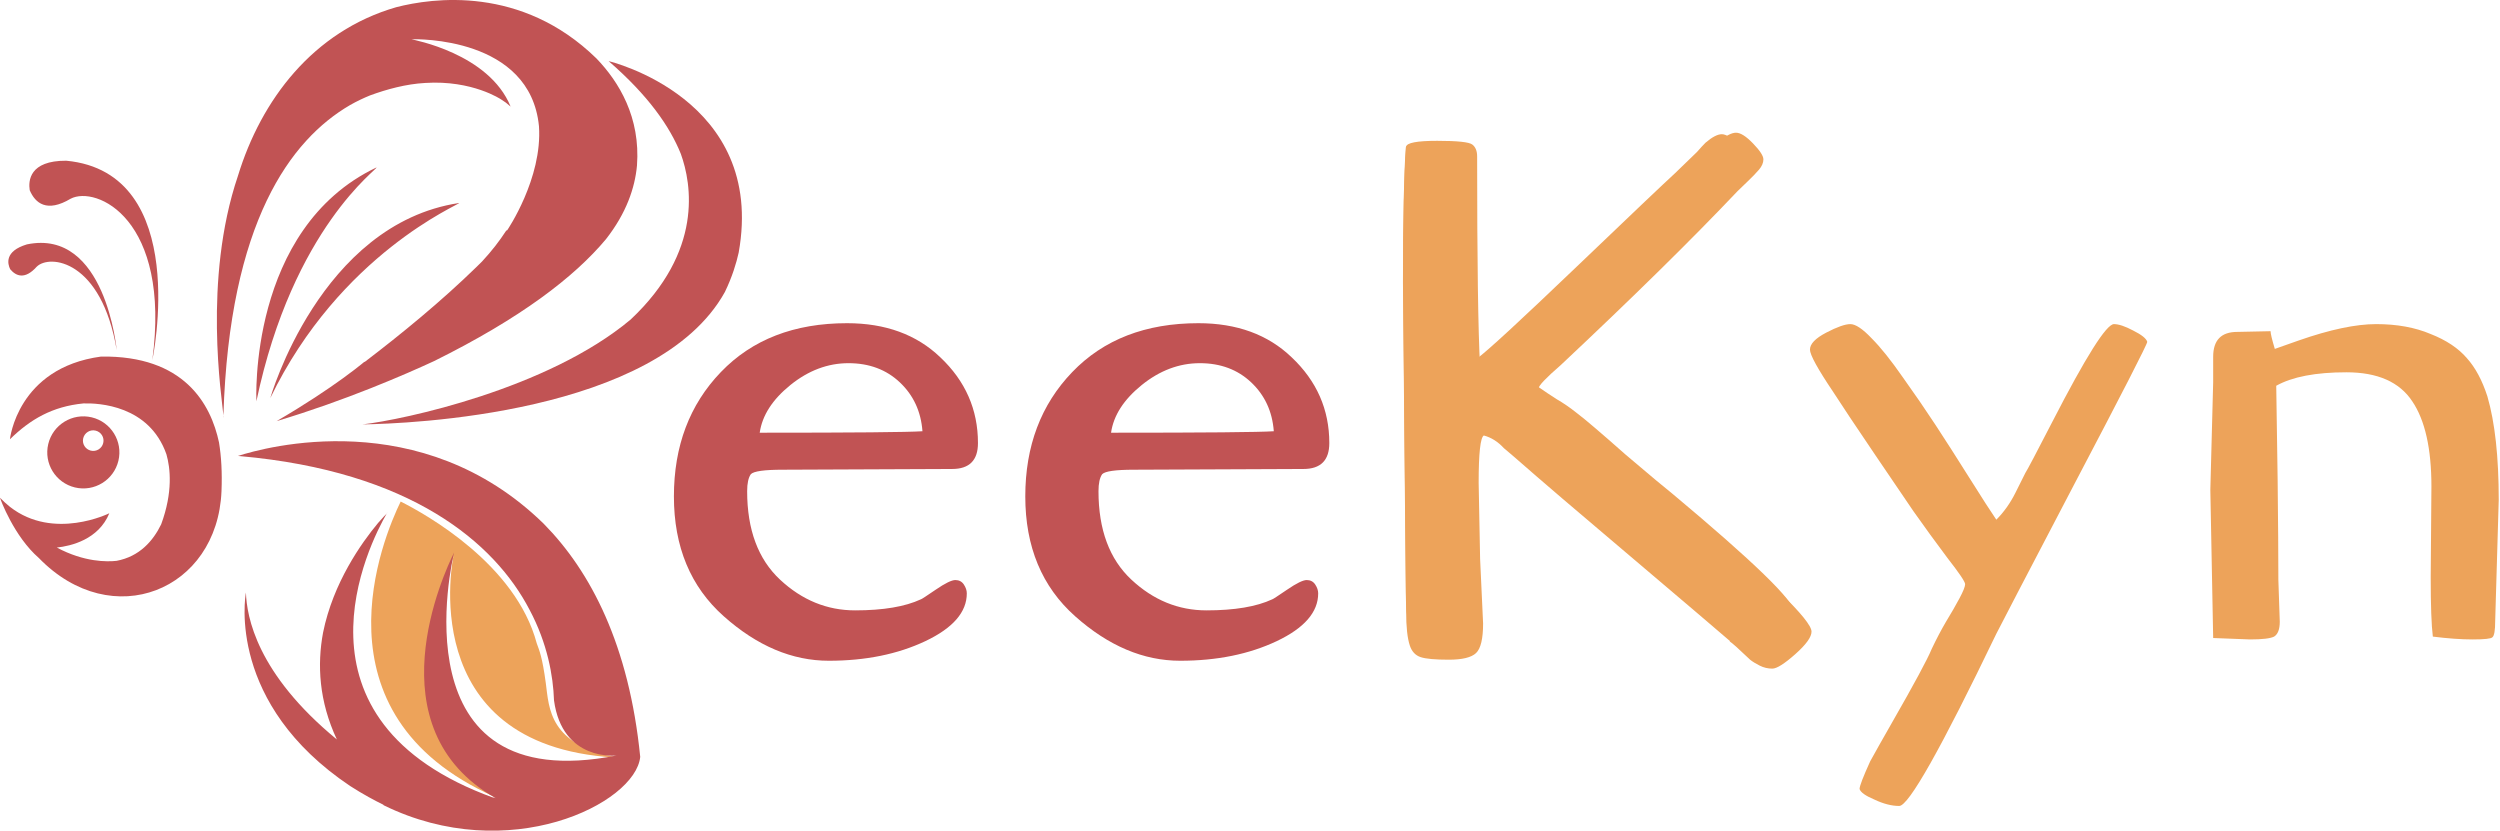 <svg xmlns="http://www.w3.org/2000/svg" width="1896" height="630" viewBox="0 0 1896 630" fill="none"><path d="M1066.15 449.481L1064 214.097C1064 165.372 1064.72 131.337 1066.15 111.99C1066.51 109.124 1074.03 107.691 1088.72 107.691C1103.41 107.691 1111.83 108.586 1113.98 110.378C1116.49 112.169 1117.74 115.035 1117.74 118.976C1117.74 194.93 1118.46 245.983 1119.89 272.137C1127.77 266.405 1152.67 243.475 1194.59 203.349C1236.51 163.223 1261.77 139.219 1270.37 131.337C1278.96 123.096 1284.52 117.722 1287.03 115.214C1289.53 112.348 1291.68 110.019 1293.47 108.228C1298.49 103.929 1302.61 101.779 1305.83 101.779C1309.06 101.779 1313.18 104.466 1318.19 109.84C1323.21 114.856 1325.72 118.618 1325.72 121.126C1325.72 123.634 1324.64 126.142 1322.49 128.65C1320.34 131.157 1317.48 134.203 1313.9 137.785C1310.31 141.01 1307.98 143.16 1306.91 144.234C1273.59 179.345 1230.78 221.442 1178.47 270.525C1167.72 279.84 1162.35 285.572 1162.35 287.722C1162.35 289.513 1164.14 291.663 1167.72 294.17C1171.3 296.678 1175.6 299.545 1180.62 302.769C1185.63 305.635 1190.83 309.218 1196.2 313.517C1201.94 317.816 1214.12 328.206 1232.75 344.687C1251.74 360.809 1263.74 370.84 1268.75 374.781C1330.02 426.014 1360.65 455.75 1360.65 463.991C1360.65 467.932 1356.71 473.485 1348.83 480.65C1340.94 487.457 1335.39 490.861 1332.17 490.861C1328.94 490.861 1325.9 490.144 1323.03 488.711C1320.17 487.278 1317.84 485.845 1316.05 484.412C1307.8 476.53 1302.79 472.052 1301 470.977H1301.54L1275.74 448.943C1258.9 434.612 1237.58 416.52 1211.79 394.665C1185.99 372.811 1168.98 358.301 1160.73 351.135C1152.49 343.97 1146.94 339.133 1144.08 336.625C1141.21 334.118 1138.88 332.147 1137.09 330.714C1132.79 326.056 1127.95 323.011 1122.58 321.578C1120.07 323.011 1118.82 334.476 1118.82 355.972C1118.82 355.972 1119.18 374.423 1119.89 411.325L1122.04 458.079C1122.04 469.186 1120.25 476.351 1116.67 479.575C1113.44 482.8 1106.82 484.412 1096.78 484.412C1087.11 484.412 1080.3 483.875 1076.36 482.8C1072.78 481.367 1070.27 478.501 1068.84 474.201C1067.05 468.827 1066.15 460.587 1066.15 449.481Z" fill="#EDA35A"></path><path d="M1514.01 394.128C1519.74 388.396 1524.58 381.588 1528.52 373.706L1536.04 358.659C1537.47 356.509 1544.28 343.612 1556.46 319.966C1581.9 270.525 1597.48 245.804 1603.22 245.804C1606.8 245.804 1611.64 247.416 1617.73 250.641C1624.18 253.865 1627.76 256.731 1628.48 259.239C1628.48 261.03 1610.02 297.037 1573.12 367.258C1536.58 437.12 1516.87 474.918 1514.01 480.65C1472.09 567.71 1447.55 611.24 1440.38 611.24C1434.65 611.24 1428.38 609.627 1421.57 606.403C1414.77 603.537 1411 600.85 1410.29 598.342C1410.29 596.192 1412.98 589.206 1418.35 577.383C1422.29 570.218 1427.84 560.365 1435.01 547.826C1451.85 518.448 1461.88 499.818 1465.1 491.936C1468.69 484.412 1472.27 477.605 1475.85 471.514C1479.79 465.065 1483.2 459.154 1486.06 453.78C1488.93 448.406 1490.36 444.823 1490.36 443.032C1490.36 441.24 1485.88 434.612 1476.93 423.148C1468.33 411.683 1459.73 399.86 1451.13 387.679C1442.53 375.14 1433.04 361.167 1422.65 345.761C1412.26 330.356 1405.63 320.503 1402.76 316.204L1390.4 297.395C1378.58 279.84 1372.67 269.092 1372.67 265.151C1372.67 260.851 1376.79 256.552 1385.03 252.253C1393.27 247.954 1399.36 245.804 1403.3 245.804C1407.24 245.804 1412.62 249.387 1419.42 256.552C1426.23 263.359 1434.11 273.212 1443.07 286.109C1452.03 298.649 1460.27 310.651 1467.79 322.116C1475.31 333.58 1483.91 347.015 1493.59 362.421C1503.26 377.827 1510.07 388.396 1514.01 394.128Z" fill="#EDA35A"></path><path d="M1696.74 251.715L1722 251.178C1722 252.969 1723.07 257.448 1725.22 264.613C1727.37 263.897 1733.46 261.747 1743.49 258.164C1767.14 249.924 1786.66 245.804 1802.07 245.804C1817.83 245.804 1831.63 248.312 1843.45 253.328C1855.27 257.985 1864.41 264.076 1870.86 271.599C1877.31 278.765 1882.5 288.438 1886.44 300.619C1892.17 320.324 1895.04 346.478 1895.04 379.081C1895.04 379.081 1894.15 409.713 1892.35 470.977C1892.35 478.142 1891.64 482.262 1890.2 483.337C1889.13 484.412 1884.11 484.949 1875.16 484.949C1866.56 484.949 1856.53 484.233 1845.06 482.8C1843.99 474.201 1843.45 459.154 1843.45 437.658L1843.99 368.87C1843.99 340.208 1839.15 318.712 1829.48 304.381C1819.8 289.692 1803.14 282.348 1779.5 282.348C1756.21 282.348 1738.48 285.751 1726.3 292.558L1727.37 364.571C1727.73 396.815 1727.91 421.894 1727.91 439.807L1728.98 471.514C1728.98 477.247 1727.55 481.008 1724.68 482.8C1721.82 484.233 1715.73 484.949 1706.41 484.949L1678.47 483.875L1676.32 371.557L1678.47 289.871V270.525C1678.47 257.985 1684.56 251.715 1696.74 251.715Z" fill="#EDA35A"></path><path d="M465.592 574.437C466.705 574.495 467.76 574.583 468.844 574.642C416.255 565.062 416.49 537.23 413.941 518.128C411.245 497.913 408.96 493.196 407.085 487.952C391.147 428.098 323.5 390.246 303.871 380.373C290.57 407.648 234.232 541.448 374.712 604.115C377.759 605.463 380.659 606.81 383.472 608.158L366.333 568.577C344.653 549.827 319.223 508.167 344.038 420.891C344.038 420.891 312.631 565.12 465.562 574.437H465.592Z" fill="#EDA35A"></path><path d="M412.273 397.13C319.313 306.396 200.952 339.18 180.444 345.801C180.942 345.83 181.47 345.889 181.997 345.918C311.461 357.403 375.124 411.514 401.638 462.492C415.173 487.921 419.538 512.59 420.154 531.135C426.423 577.717 467.644 573.03 467.469 573C300.563 605.784 342.868 425.372 344.362 419.102C336.745 434.366 282.047 552.082 375.944 605.344C375.593 605.198 374.655 604.905 373.249 604.436C373.952 604.788 374.479 605.051 374.831 605.227C375.007 605.286 375.153 605.344 375.329 605.403C375.329 605.403 375.124 605.344 374.831 605.227C211.236 546.223 280.641 411.427 293.209 389.6C292.477 390.303 290.104 392.735 286.676 396.69C274.254 411.602 252.633 441.925 245.015 479.748C240.474 504.064 241.851 531.721 255.474 560.813C194.653 510.773 187.124 467.619 186.509 449.366C185.835 453.116 172.417 533.654 265.523 596.087C275.484 602.503 284.332 607.19 290.543 610.208C290.719 610.384 290.865 610.559 291.041 610.735C385.671 657.2 481.941 609.475 485.545 574.026C477.107 489.562 448.25 433.575 412.243 397.1L412.273 397.13ZM293.326 389.161L293.414 389.307C293.531 389.102 293.649 388.897 293.766 388.721C293.649 388.868 293.502 389.014 293.356 389.161H293.326Z" fill="#C15354"></path><path d="M348.229 153.937C242.583 169.963 204.965 301.947 204.965 301.947C257.935 192.258 348.902 155.051 348.229 153.937ZM285.474 127.013C188.002 173.479 194.448 304.349 194.448 304.349C222.192 172.16 287.847 127.365 285.474 127.013ZM169.399 314.984C169.399 315.511 169.369 316.009 169.34 316.537C169.487 316.595 169.487 316.039 169.399 314.984ZM452.292 44.278C395.514 -11.152 328.013 -1.631 300.503 5.459C237.397 23.712 198.051 75.772 180.444 133.429C153.695 212.444 168.373 302.152 169.428 314.984C174.028 168.381 220.376 105.978 265.464 79.698C270.562 76.798 275.63 74.396 280.669 72.345C293.501 67.628 308.091 63.702 322.447 62.911C358.307 60.597 380.104 75.45 380.104 75.45C382.594 76.944 384.791 78.614 386.696 80.372C386.872 80.519 387.047 80.694 387.252 80.841C370.787 40.382 313.043 30.186 312.047 29.776C312.105 29.776 312.134 29.776 312.193 29.776C315.855 29.659 402.106 27.813 408.756 95.724C411.481 135.304 384.674 174.592 384.674 174.592C384.674 174.592 384.411 174.709 383.912 174.914C383.854 175.002 383.795 175.09 383.737 175.178C378.903 182.619 372.955 190.383 365.602 198.293C364.195 199.7 362.76 201.135 361.295 202.541C334.898 228.323 304.195 253.46 276.89 274.261C276.333 274.495 276.04 274.642 276.04 274.642C276.04 274.642 273.521 276.78 268.628 280.53C265.64 282.786 262.71 284.954 259.839 287.064C248.648 295.15 231.802 306.576 209.712 319.408C262.329 303.646 307.886 283.724 329.215 273.851C394.782 241.36 435.593 210.129 459.587 181.36C475.027 161.613 481.501 142.57 483.083 125.607C485.808 89.044 469.548 62.179 452.292 44.278Z" fill="#C15354"></path><path d="M166.144 335.754C159.904 306.281 139.572 269.484 76.641 270.421C13.125 279.005 7.529 333.146 7.529 333.146C22.998 318 39.698 308.273 63.282 305.959C74.766 305.607 113.146 307.306 126.212 344.514C129.171 354.856 131.281 373.108 122.228 397.659C116.134 410.198 105.821 422.093 88.389 425.345C81.329 426.136 63.956 426.428 43.096 415.266C53.877 414.094 74.737 409.202 82.911 389.25C82.911 389.25 40.782 410.227 7.647 384.475C5.098 382.424 2.549 380.139 0 377.502C0.264 378.674 10.664 406.858 29.473 423.206C85.02 480.452 164.943 447.815 167.99 372.463C168.547 358.4 167.843 346.242 166.115 335.695L166.144 335.754Z" fill="#C15354"></path><path d="M69.555 316.505C54.848 313.019 40.112 322.072 36.596 336.75C33.08 351.428 42.162 366.164 56.84 369.68C71.518 373.195 86.284 364.113 89.799 349.435C93.315 334.757 84.233 320.021 69.555 316.505ZM78.286 335.988C77.29 340.177 73.071 342.785 68.881 341.759C64.692 340.763 62.084 336.545 63.11 332.355C64.135 328.166 68.325 325.558 72.514 326.584C76.704 327.58 79.311 331.798 78.286 335.988Z" fill="#C15354"></path><path d="M50.277 121.885C22.151 121.739 21.448 137.266 22.532 144.239C26.692 154.083 35.511 161.495 53.558 150.713C72.748 140.606 129.877 165.596 115.521 273.205C115.521 273.205 145.697 130.938 50.247 121.885H50.277Z" fill="#C15354"></path><path d="M20.392 185.342C3.253 190.527 5.744 200.137 7.736 204.18C12.13 209.424 18.869 212.295 27.805 202.305C37.59 192.549 76.994 197.09 88.508 265.499C88.508 265.499 80.1 172.978 20.392 185.342Z" fill="#C15354"></path><path d="M461.578 46.358C491.783 72.491 508.102 96.163 516.363 116.759C524.537 139.464 533.473 190.529 478.218 242.385C415.317 295.061 305.951 318.294 274.984 321.868C309.145 321.37 498.287 314.309 549.762 221.437C555.329 209.953 558.463 199.494 560.221 191.554C581.169 74.629 461.578 46.358 461.578 46.358Z" fill="#C15354"></path><path d="M722.032 355.679L593.564 356.235C579.736 356.235 571.679 357.348 569.452 359.604C567.577 362.241 566.64 366.548 566.64 372.524C566.64 401.704 574.96 424.087 591.601 439.615C608.242 455.142 627.226 462.906 648.525 462.906C669.824 462.906 686.465 460.094 698.448 454.498C698.829 454.498 702.549 452.066 709.668 447.203C716.758 442.34 721.739 439.908 724.522 439.908C727.305 439.908 729.473 441.021 730.967 443.277C732.462 445.533 733.223 447.76 733.223 450.015C733.223 464.254 722.735 476.295 701.817 486.227C680.869 496.129 656.465 501.11 628.603 501.11C600.742 501.11 574.198 489.889 548.944 467.418C523.69 444.976 511.092 414.654 511.092 376.48C511.092 338.305 522.958 306.869 546.718 282.172C570.448 257.474 602.353 245.111 642.373 245.111C671.553 245.111 695.108 253.724 713.067 270.922C732.139 288.881 741.69 310.59 741.69 336.02C741.69 349.116 735.157 355.679 722.061 355.679H722.032ZM576.191 328.169C647.236 328.169 688.369 327.788 699.59 327.055C698.477 312.084 692.764 299.75 682.481 290.024C672.197 280.297 659.189 275.434 643.486 275.434C627.783 275.434 613.105 280.971 599.453 291.987C585.8 303.032 578.036 315.102 576.161 328.198L576.191 328.169Z" fill="#C15354"></path><path d="M988.488 355.679L860.02 356.235C846.192 356.235 838.135 357.349 835.909 359.605C834.034 362.241 833.096 366.548 833.096 372.525C833.096 401.705 841.417 424.088 858.057 439.615C874.698 455.143 893.683 462.906 915.011 462.906C936.339 462.906 952.951 460.094 964.933 454.498C965.285 454.498 969.035 452.066 976.154 447.203C983.244 442.34 988.225 439.908 991.008 439.908C993.791 439.908 995.959 441.021 997.453 443.277C998.947 445.533 999.709 447.76 999.709 450.016C999.709 464.254 989.221 476.295 968.303 486.227C947.355 496.129 922.951 501.11 895.089 501.11C867.227 501.11 840.684 489.889 815.43 467.418C790.176 444.977 777.578 414.654 777.578 376.48C777.578 338.306 789.443 306.87 813.203 282.172C836.934 257.475 868.839 245.111 908.859 245.111C938.039 245.111 961.594 253.725 979.523 270.922C998.596 288.881 1008.15 310.59 1008.15 336.02C1008.15 349.116 1001.58 355.679 988.518 355.679H988.488ZM842.647 328.169C913.693 328.169 954.826 327.788 966.047 327.055C964.933 312.085 959.221 299.751 948.937 290.024C938.654 280.297 925.646 275.434 909.943 275.434C894.239 275.434 879.562 280.971 865.909 291.987C852.257 303.032 844.493 315.102 842.618 328.198L842.647 328.169Z" fill="#C15354"></path><path d="M1066.42 463.783L1064.16 217.921C1064.16 167.032 1064.89 131.494 1066.42 111.279C1066.8 108.291 1074.65 106.797 1089.97 106.797C1105.29 106.797 1114.17 107.734 1116.6 109.609C1119.03 111.484 1120.26 114.473 1120.26 118.603C1120.26 197.94 1121 251.261 1122.52 278.566C1130.75 272.589 1156.74 248.624 1200.48 206.729C1244.25 164.834 1270.59 139.639 1279.58 131.231C1288.55 122.822 1294.35 117.197 1296.98 114.385C1299.59 111.572 1301.85 109.258 1303.72 107.383C1308.97 102.9 1313.24 100.644 1316.61 100.644C1319.98 100.644 1324.29 103.369 1329.5 108.789C1334.75 114.209 1337.36 118.252 1337.36 120.859C1337.36 123.467 1336.24 126.104 1333.99 128.711C1331.73 131.348 1328.74 134.424 1325.02 137.969C1321.27 141.543 1318.84 143.858 1317.73 145C1282.95 181.68 1238.24 225.655 1183.66 276.896C1172.44 286.623 1166.85 292.511 1166.85 294.591C1166.85 296.672 1168.72 298.986 1172.47 301.623C1176.19 304.26 1180.7 307.16 1185.95 310.324C1191.19 313.517 1196.7 317.326 1202.5 321.838C1208.3 326.32 1221.02 337.102 1240.65 354.123C1260.28 371.145 1272.7 381.721 1277.94 385.852C1341.9 439.378 1373.86 470.433 1373.86 479.017C1373.86 483.148 1369.73 488.832 1361.53 496.127C1353.29 503.422 1347.49 507.084 1344.12 507.084C1340.75 507.084 1337.56 506.322 1334.6 504.828C1331.64 503.334 1329.18 501.84 1327.31 500.345C1318.69 492.113 1313.48 487.425 1311.6 486.312H1312.16L1285.24 463.314C1267.66 448.343 1245.42 429.446 1218.47 406.624C1191.54 383.801 1173.76 368.655 1165.18 361.155C1156.56 353.684 1150.76 348.615 1147.77 346.008C1144.79 343.401 1142.35 341.32 1140.48 339.826C1136 334.963 1130.96 331.77 1125.33 330.275C1122.73 331.77 1121.41 343.752 1121.41 366.194L1122.52 423.997L1124.78 472.835C1124.78 484.437 1122.99 491.908 1119.44 495.277C1115.9 498.646 1108.96 500.316 1098.7 500.316C1088.45 500.316 1081.3 499.672 1077.37 498.353C1073.45 497.035 1070.72 494.134 1069.23 489.652C1067.35 484.027 1066.42 475.443 1066.42 463.841V463.783Z" fill="#EDA35A"></path></svg>